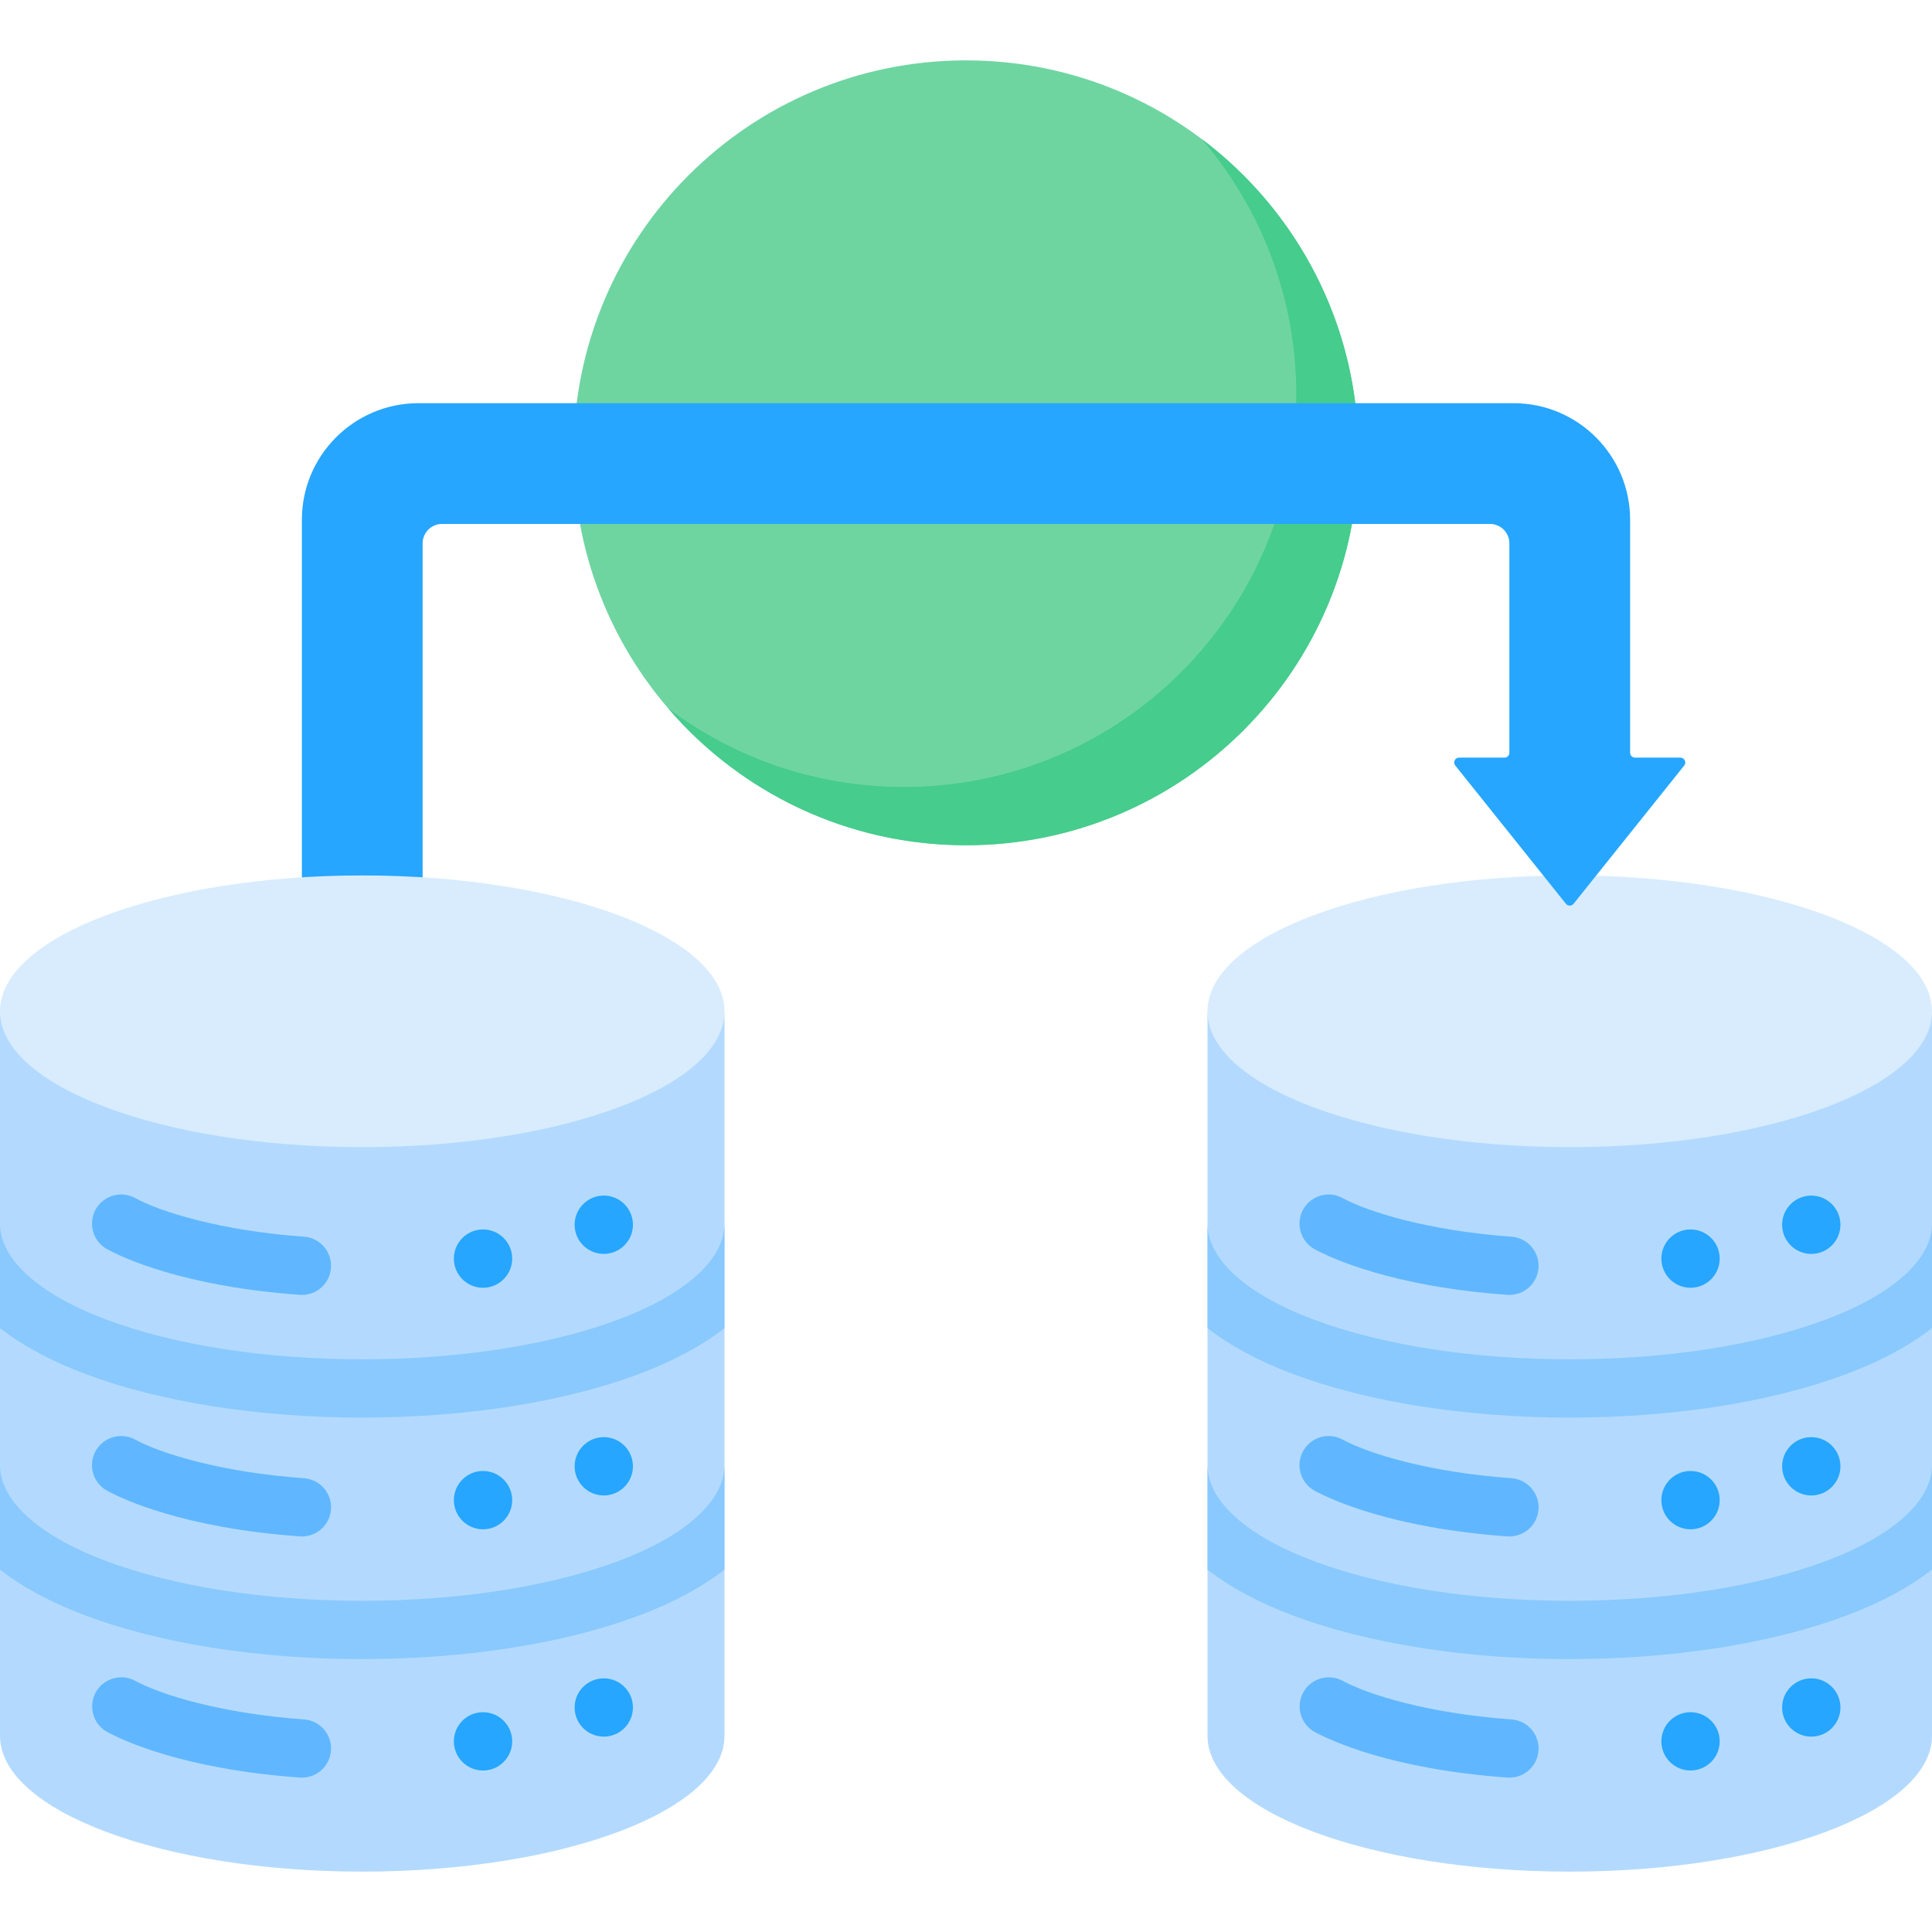 <svg width="64" height="64" viewBox="0 0 64 64" fill="none" xmlns="http://www.w3.org/2000/svg">
<path d="M32 28C39.18 28 45 22.18 45 15C45 7.82 39.18 2 32 2C24.82 2 19 7.82 19 15C19 22.18 24.82 28 32 28Z" fill="#6ED5A1"/>
<path d="M39.807 4.604C41.76 6.879 42.94 9.836 42.94 13.069C42.94 20.248 37.12 26.069 29.94 26.069C27.01 26.069 24.307 25.099 22.133 23.464C24.517 26.241 28.053 28 32 28C39.18 28 45 22.18 45 15C45 10.75 42.961 6.977 39.807 4.604Z" fill="#46CC8D"/>
<path d="M64 57.5C64 59.985 58.627 62 52 62C45.373 62 40 59.985 40 57.5V33.5C40 35.985 64 35.985 64 33.5V57.5Z" fill="#B3DAFE"/>
<path d="M52 38C58.627 38 64 35.985 64 33.5C64 31.015 58.627 29 52 29C45.373 29 40 31.015 40 33.5C40 35.985 45.373 38 52 38Z" fill="#D8ECFE"/>
<path d="M50.003 42.896C49.979 42.896 49.956 42.895 49.932 42.893C46.081 42.617 44.066 41.663 43.54 41.377C43.319 41.252 43.155 41.046 43.085 40.802C43.014 40.558 43.043 40.296 43.164 40.073C43.285 39.85 43.49 39.684 43.733 39.61C43.976 39.536 44.238 39.561 44.463 39.68C45.327 40.15 47.315 40.769 50.071 40.967C50.197 40.976 50.321 41.01 50.434 41.066C50.547 41.123 50.649 41.202 50.732 41.298C50.815 41.394 50.878 41.505 50.918 41.625C50.958 41.745 50.974 41.873 50.965 41.999C50.947 42.242 50.839 42.47 50.66 42.637C50.481 42.803 50.247 42.896 50.003 42.896ZM50.003 50.897C49.979 50.897 49.956 50.896 49.932 50.895C46.081 50.618 44.066 49.664 43.54 49.378C43.319 49.254 43.155 49.047 43.085 48.803C43.014 48.559 43.043 48.297 43.164 48.074C43.285 47.851 43.49 47.685 43.733 47.611C43.976 47.538 44.238 47.563 44.463 47.681C45.327 48.151 47.315 48.77 50.071 48.968C50.197 48.977 50.321 49.011 50.434 49.068C50.547 49.124 50.649 49.203 50.732 49.299C50.815 49.395 50.878 49.506 50.918 49.627C50.958 49.747 50.974 49.874 50.965 50.001C50.947 50.244 50.839 50.472 50.66 50.638C50.481 50.804 50.247 50.897 50.003 50.897ZM50.003 58.887C49.979 58.887 49.956 58.886 49.932 58.884C46.081 58.608 44.066 57.654 43.541 57.368C43.321 57.243 43.159 57.036 43.089 56.793C43.02 56.55 43.049 56.289 43.169 56.067C43.29 55.845 43.493 55.679 43.735 55.605C43.977 55.531 44.238 55.554 44.463 55.671C45.327 56.141 47.315 56.76 50.071 56.958C50.197 56.967 50.321 57.001 50.434 57.057C50.548 57.114 50.649 57.193 50.732 57.289C50.815 57.385 50.878 57.496 50.918 57.616C50.958 57.736 50.974 57.864 50.965 57.99C50.947 58.233 50.839 58.461 50.66 58.628C50.481 58.794 50.247 58.886 50.003 58.887Z" fill="#60B7FF"/>
<path d="M64 48.528C64 49.713 62.719 50.873 60.485 51.71C58.219 52.56 55.205 53.028 52 53.028C48.795 53.028 45.781 52.56 43.515 51.71C41.281 50.873 40 49.713 40 48.528V51.996C40.745 52.578 41.695 53.091 42.837 53.519C45.315 54.448 48.569 54.96 52 54.96C55.431 54.96 58.685 54.448 61.163 53.519C62.305 53.091 63.255 52.578 64 51.996V48.528ZM42.837 45.519C45.315 46.448 48.569 46.96 52 46.96C55.431 46.96 58.685 46.448 61.163 45.519C62.305 45.091 63.255 44.578 64 43.996V40.528C64 41.713 62.719 42.873 60.485 43.71C58.219 44.56 55.205 45.028 52 45.028C48.795 45.028 45.781 44.56 43.515 43.71C41.281 42.873 40 41.713 40 40.528V43.996C40.745 44.578 41.695 45.091 42.837 45.519Z" fill="#8AC9FE"/>
<path d="M60.001 41.537C60.534 41.537 60.967 41.105 60.967 40.571C60.967 40.038 60.534 39.605 60.001 39.605C59.468 39.605 59.035 40.038 59.035 40.571C59.035 41.105 59.468 41.537 60.001 41.537Z" fill="#26A6FE"/>
<path d="M56.001 42.659C56.534 42.659 56.967 42.227 56.967 41.693C56.967 41.16 56.534 40.727 56.001 40.727C55.468 40.727 55.035 41.16 55.035 41.693C55.035 42.227 55.468 42.659 56.001 42.659Z" fill="#26A6FE"/>
<path d="M60.001 49.539C60.534 49.539 60.967 49.106 60.967 48.573C60.967 48.04 60.534 47.607 60.001 47.607C59.468 47.607 59.035 48.04 59.035 48.573C59.035 49.106 59.468 49.539 60.001 49.539Z" fill="#26A6FE"/>
<path d="M56.001 50.66C56.534 50.66 56.967 50.228 56.967 49.694C56.967 49.161 56.534 48.728 56.001 48.728C55.468 48.728 55.035 49.161 55.035 49.694C55.035 50.228 55.468 50.66 56.001 50.66Z" fill="#26A6FE"/>
<path d="M60.001 57.528C60.534 57.528 60.967 57.096 60.967 56.562C60.967 56.029 60.534 55.597 60.001 55.597C59.468 55.597 59.035 56.029 59.035 56.562C59.035 57.096 59.468 57.528 60.001 57.528Z" fill="#26A6FE"/>
<path d="M56.001 58.65C56.534 58.65 56.967 58.218 56.967 57.684C56.967 57.151 56.534 56.719 56.001 56.719C55.468 56.719 55.035 57.151 55.035 57.684C55.035 58.218 55.468 58.65 56.001 58.65Z" fill="#26A6FE"/>
<path d="M55.666 25.097H54.161C54.118 25.097 54.077 25.08 54.047 25.05C54.017 25.02 54 24.979 54 24.936L54 17.22C54 15.086 52.27 13.356 50.137 13.356H13.863C11.73 13.356 10 15.086 10 17.22L10 32H14V18C14 17.916 14.016 17.832 14.049 17.754C14.081 17.676 14.129 17.605 14.188 17.545C14.248 17.485 14.319 17.438 14.397 17.405C14.475 17.373 14.559 17.356 14.644 17.356H49.356C49.441 17.356 49.525 17.373 49.603 17.405C49.681 17.438 49.752 17.485 49.812 17.545C49.871 17.605 49.919 17.676 49.951 17.754C49.983 17.832 50 17.916 50 18V24.936C50 25.025 49.928 25.097 49.839 25.097H48.334C48.199 25.097 48.124 25.253 48.208 25.359L51.874 29.94C51.889 29.959 51.908 29.974 51.93 29.984C51.952 29.995 51.976 30 52 30C52.024 30 52.048 29.995 52.07 29.984C52.091 29.974 52.111 29.959 52.126 29.94L55.792 25.359C55.876 25.253 55.801 25.097 55.666 25.097Z" fill="#26A6FE"/>
<path d="M24 57.5C24 59.985 18.627 62 12 62C5.373 62 0 59.985 0 57.5V33.5C0 35.985 24 35.985 24 33.5V57.5Z" fill="#B3DAFE"/>
<path d="M12 38C18.627 38 24 35.985 24 33.5C24 31.015 18.627 29 12 29C5.373 29 0 31.015 0 33.5C0 35.985 5.373 38 12 38Z" fill="#D8ECFE"/>
<path d="M10.003 42.896C9.979 42.896 9.956 42.895 9.932 42.893C6.081 42.617 4.066 41.663 3.54 41.377C3.319 41.252 3.155 41.046 3.085 40.802C3.014 40.558 3.043 40.296 3.164 40.073C3.285 39.85 3.49 39.684 3.733 39.61C3.976 39.536 4.238 39.561 4.463 39.68C5.327 40.15 7.315 40.769 10.071 40.967C10.197 40.976 10.321 41.01 10.434 41.066C10.547 41.123 10.649 41.202 10.732 41.298C10.815 41.394 10.878 41.505 10.918 41.625C10.958 41.745 10.974 41.873 10.965 41.999C10.947 42.242 10.838 42.47 10.66 42.637C10.482 42.803 10.247 42.896 10.003 42.896ZM10.003 50.897C9.979 50.897 9.956 50.896 9.932 50.895C6.081 50.618 4.066 49.664 3.54 49.378C3.319 49.254 3.155 49.047 3.085 48.803C3.014 48.559 3.043 48.297 3.164 48.074C3.285 47.851 3.49 47.685 3.733 47.611C3.976 47.538 4.238 47.563 4.463 47.681C5.327 48.151 7.315 48.77 10.071 48.968C10.197 48.977 10.321 49.011 10.434 49.068C10.547 49.124 10.649 49.203 10.732 49.299C10.815 49.395 10.878 49.506 10.918 49.627C10.958 49.747 10.974 49.874 10.965 50.001C10.947 50.244 10.838 50.472 10.66 50.638C10.482 50.804 10.247 50.897 10.003 50.897ZM10.003 58.887C9.979 58.887 9.956 58.886 9.932 58.884C6.081 58.608 4.066 57.654 3.541 57.368C3.321 57.243 3.159 57.036 3.089 56.793C3.02 56.55 3.049 56.289 3.169 56.067C3.29 55.845 3.493 55.679 3.735 55.605C3.977 55.531 4.238 55.554 4.463 55.671C5.327 56.141 7.315 56.76 10.071 56.958C10.197 56.967 10.321 57.001 10.434 57.057C10.548 57.114 10.649 57.193 10.732 57.289C10.815 57.385 10.878 57.496 10.918 57.616C10.958 57.736 10.974 57.864 10.965 57.99C10.947 58.233 10.838 58.461 10.66 58.628C10.482 58.794 10.247 58.886 10.003 58.887Z" fill="#60B7FF"/>
<path d="M24 48.528C24 49.713 22.719 50.873 20.485 51.71C18.219 52.56 15.205 53.028 12 53.028C8.795 53.028 5.781 52.56 3.515 51.71C1.281 50.873 0 49.713 0 48.528V51.996C0.745 52.578 1.695 53.091 2.837 53.519C5.314 54.448 8.569 54.96 12 54.96C15.431 54.96 18.686 54.448 21.163 53.519C22.305 53.091 23.255 52.578 24 51.996V48.528ZM2.837 45.519C5.314 46.448 8.569 46.96 12 46.96C15.431 46.96 18.686 46.448 21.163 45.519C22.305 45.091 23.255 44.578 24 43.996V40.528C24 41.713 22.719 42.873 20.485 43.71C18.219 44.56 15.205 45.028 12 45.028C8.795 45.028 5.781 44.56 3.515 43.71C1.281 42.873 0 41.713 0 40.528V43.996C0.745 44.578 1.695 45.091 2.837 45.519Z" fill="#8AC9FE"/>
<path d="M20.001 41.537C20.534 41.537 20.967 41.105 20.967 40.571C20.967 40.038 20.534 39.605 20.001 39.605C19.468 39.605 19.035 40.038 19.035 40.571C19.035 41.105 19.468 41.537 20.001 41.537Z" fill="#26A6FE"/>
<path d="M16.001 42.659C16.534 42.659 16.967 42.227 16.967 41.693C16.967 41.16 16.534 40.727 16.001 40.727C15.467 40.727 15.035 41.16 15.035 41.693C15.035 42.227 15.467 42.659 16.001 42.659Z" fill="#26A6FE"/>
<path d="M20.001 49.539C20.534 49.539 20.967 49.106 20.967 48.573C20.967 48.04 20.534 47.607 20.001 47.607C19.468 47.607 19.035 48.04 19.035 48.573C19.035 49.106 19.468 49.539 20.001 49.539Z" fill="#26A6FE"/>
<path d="M16.001 50.66C16.534 50.66 16.967 50.228 16.967 49.694C16.967 49.161 16.534 48.728 16.001 48.728C15.467 48.728 15.035 49.161 15.035 49.694C15.035 50.228 15.467 50.66 16.001 50.66Z" fill="#26A6FE"/>
<path d="M20.001 57.528C20.534 57.528 20.967 57.096 20.967 56.562C20.967 56.029 20.534 55.597 20.001 55.597C19.468 55.597 19.035 56.029 19.035 56.562C19.035 57.096 19.468 57.528 20.001 57.528Z" fill="#26A6FE"/>
<path d="M16.001 58.65C16.534 58.65 16.967 58.218 16.967 57.684C16.967 57.151 16.534 56.719 16.001 56.719C15.467 56.719 15.035 57.151 15.035 57.684C15.035 58.218 15.467 58.65 16.001 58.65Z" fill="#26A6FE"/>
</svg>
